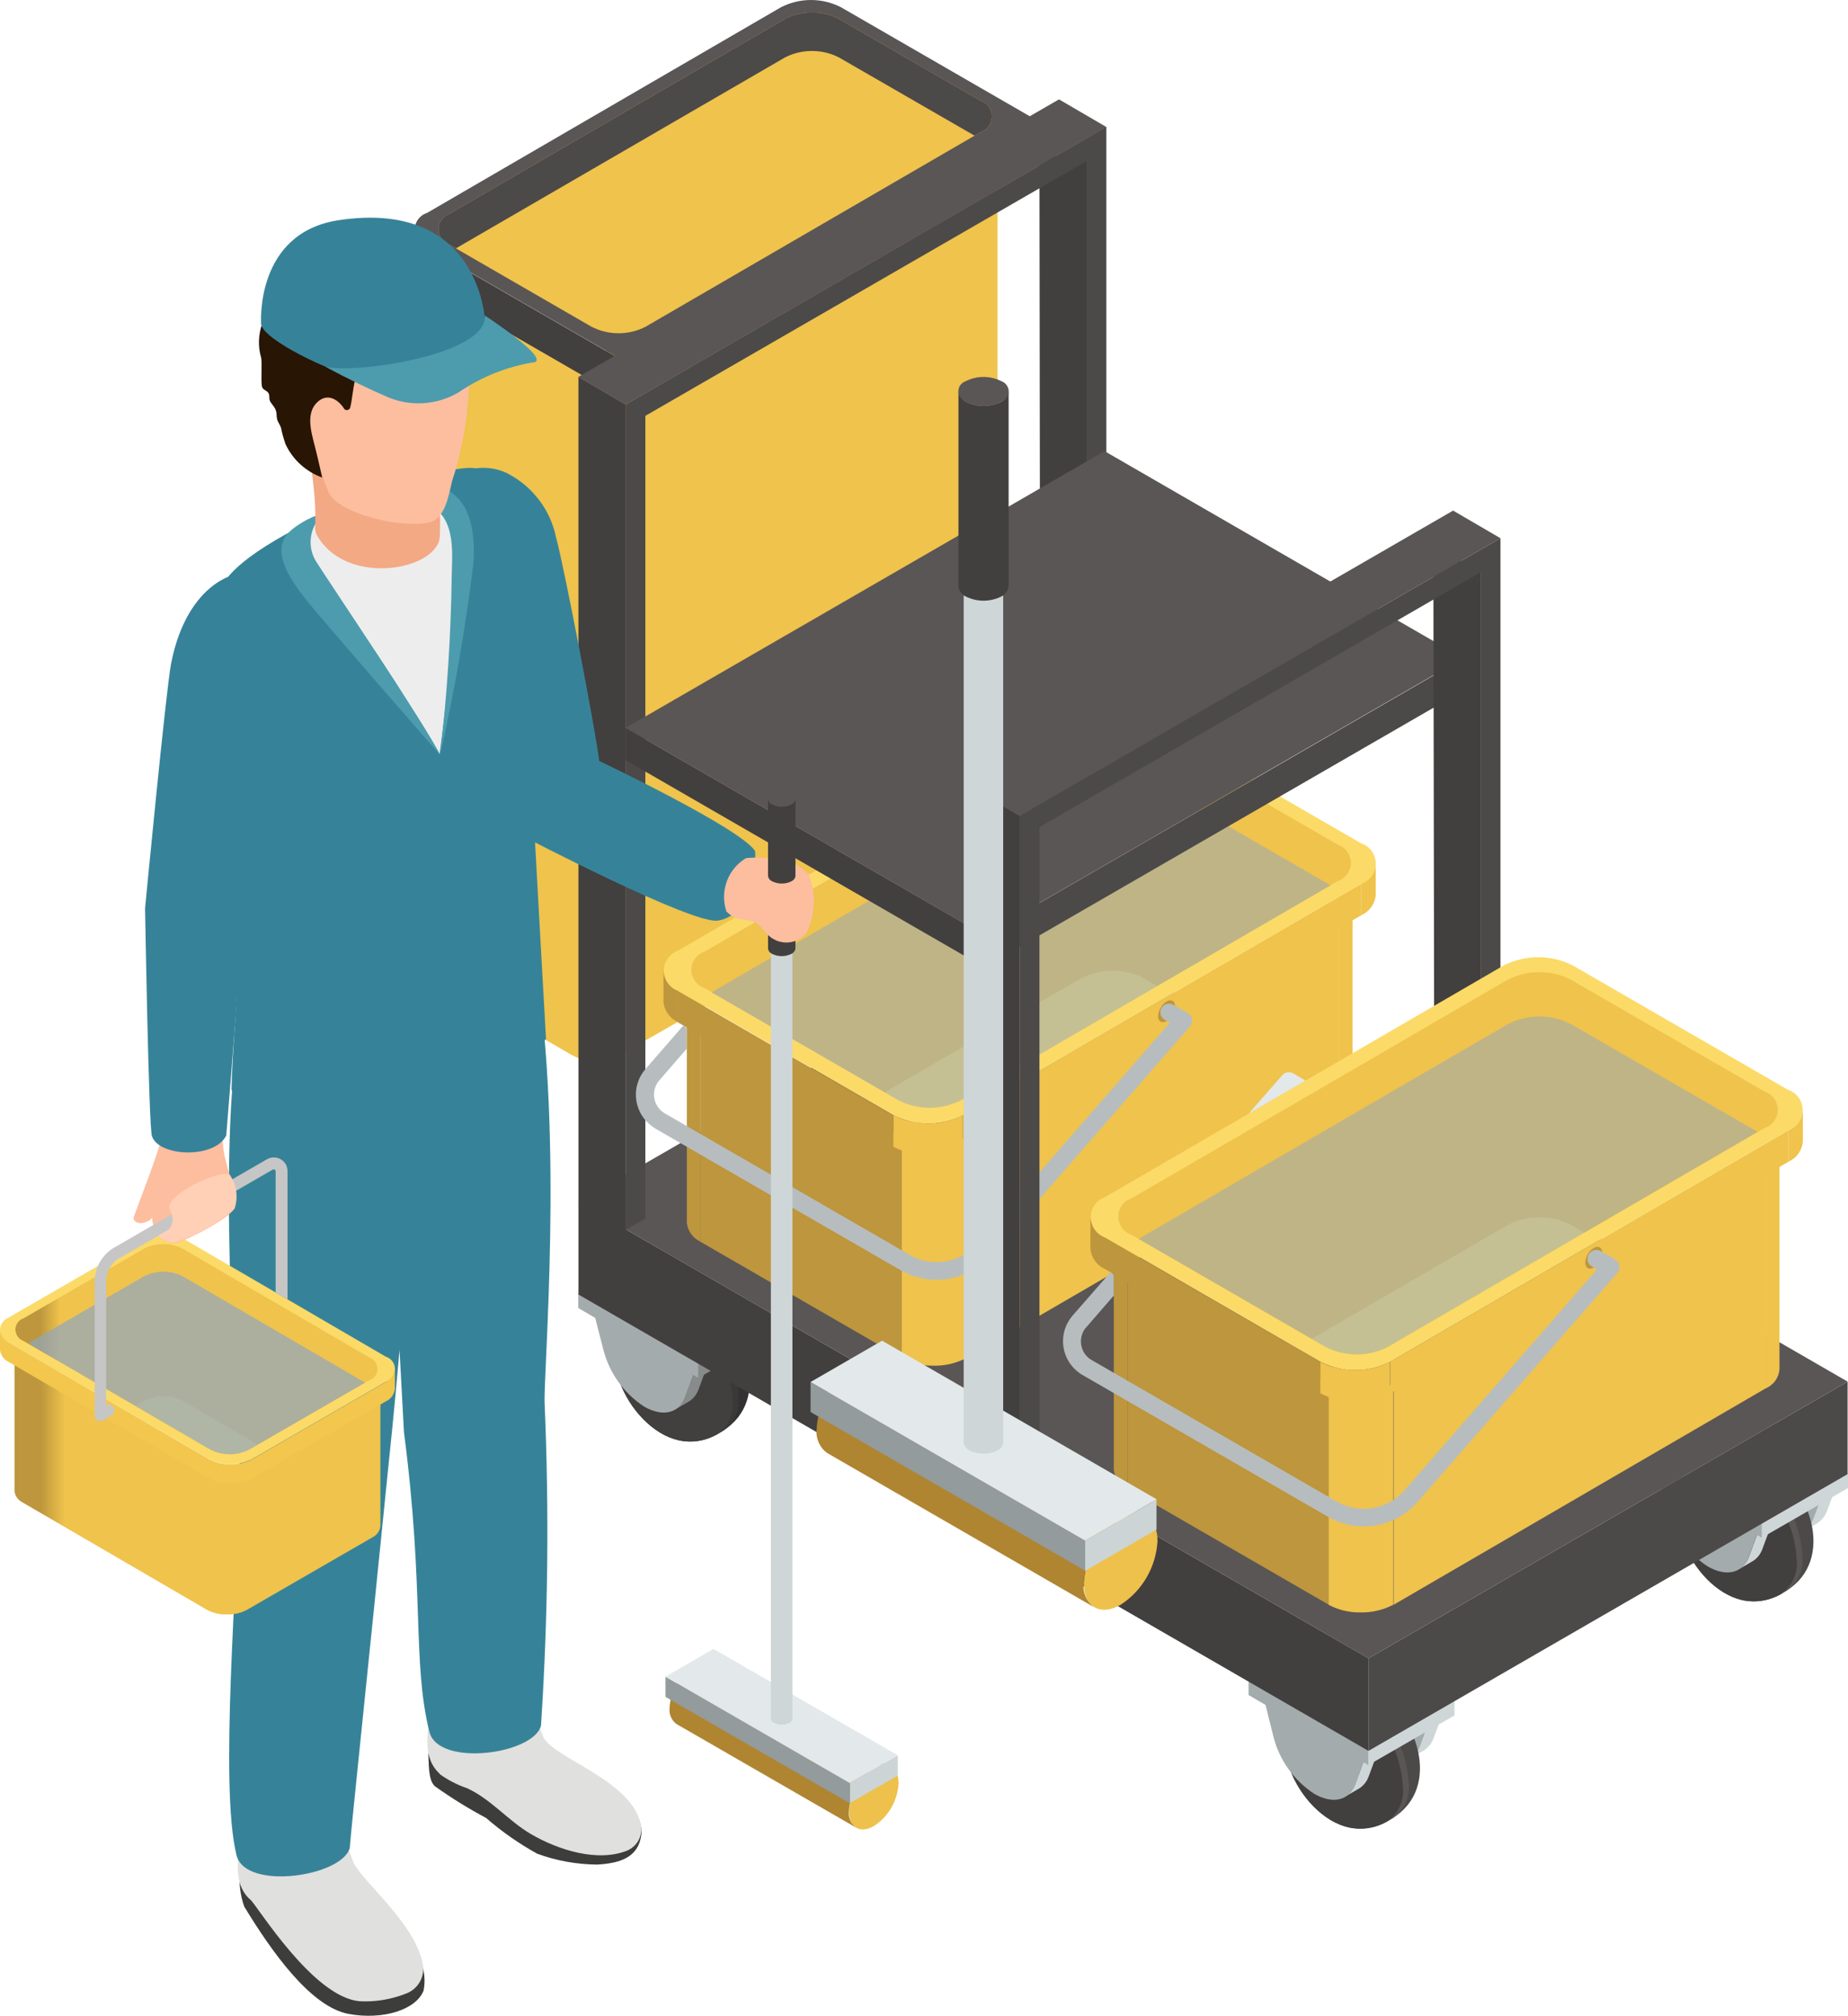 <?xml version="1.0" encoding="UTF-8"?> <svg xmlns="http://www.w3.org/2000/svg" xmlns:xlink="http://www.w3.org/1999/xlink" id="_レイヤー_1" viewBox="0 0 91.72 100"><defs><style>.cls-1{fill:url(#_名称未設定グラデーション_13-2);}.cls-1,.cls-2,.cls-3,.cls-4,.cls-5,.cls-6,.cls-7,.cls-8,.cls-9,.cls-10,.cls-11,.cls-12,.cls-13,.cls-14,.cls-15,.cls-16,.cls-17,.cls-18,.cls-19,.cls-20,.cls-21,.cls-22,.cls-23,.cls-24,.cls-25,.cls-26,.cls-27,.cls-28,.cls-29,.cls-30,.cls-31,.cls-32,.cls-33,.cls-34,.cls-35,.cls-36,.cls-37,.cls-38,.cls-39,.cls-40,.cls-41,.cls-42,.cls-43,.cls-44,.cls-45{stroke-width:0px;}.cls-2{fill:url(#_名称未設定グラデーション_14-5);}.cls-3{fill:url(#_名称未設定グラデーション_14-6);}.cls-4{fill:url(#_名称未設定グラデーション_14-4);}.cls-5{fill:url(#_名称未設定グラデーション_14-3);}.cls-6{fill:url(#_名称未設定グラデーション_14-2);}.cls-7{fill:url(#_名称未設定グラデーション_16-2);}.cls-8{fill:url(#_名称未設定グラデーション_16-3);}.cls-9{fill:url(#_名称未設定グラデーション_16-4);}.cls-10{fill:url(#_名称未設定グラデーション_11-2);}.cls-46{clip-path:url(#clippath);}.cls-11{fill:none;}.cls-12{fill:url(#_名称未設定グラデーション_16);}.cls-13{fill:url(#_名称未設定グラデーション_13);}.cls-14{fill:url(#_名称未設定グラデーション_11);}.cls-15{fill:url(#_名称未設定グラデーション_14);}.cls-16{fill:url(#_名称未設定グラデーション_15);}.cls-47{clip-path:url(#clippath-1);}.cls-48{clip-path:url(#clippath-4);}.cls-49{clip-path:url(#clippath-3);}.cls-50{clip-path:url(#clippath-2);}.cls-51{clip-path:url(#clippath-7);}.cls-52{clip-path:url(#clippath-8);}.cls-53{clip-path:url(#clippath-6);}.cls-54{clip-path:url(#clippath-5);}.cls-55{clip-path:url(#clippath-9);}.cls-56{clip-path:url(#clippath-20);}.cls-57{clip-path:url(#clippath-21);}.cls-58{clip-path:url(#clippath-24);}.cls-59{clip-path:url(#clippath-23);}.cls-60{clip-path:url(#clippath-22);}.cls-61{clip-path:url(#clippath-25);}.cls-62{clip-path:url(#clippath-27);}.cls-63{clip-path:url(#clippath-28);}.cls-64{clip-path:url(#clippath-26);}.cls-65{clip-path:url(#clippath-29);}.cls-66{clip-path:url(#clippath-33);}.cls-67{clip-path:url(#clippath-32);}.cls-68{clip-path:url(#clippath-30);}.cls-69{clip-path:url(#clippath-31);}.cls-70{clip-path:url(#clippath-14);}.cls-71{clip-path:url(#clippath-13);}.cls-72{clip-path:url(#clippath-12);}.cls-73{clip-path:url(#clippath-10);}.cls-74{clip-path:url(#clippath-15);}.cls-75{clip-path:url(#clippath-17);}.cls-76{clip-path:url(#clippath-16);}.cls-77{clip-path:url(#clippath-19);}.cls-78{clip-path:url(#clippath-11);}.cls-79{clip-path:url(#clippath-18);}.cls-17{fill:url(#_名称未設定グラデーション_3);}.cls-80{opacity:.3;}.cls-81{opacity:.5;}.cls-82{opacity:.7;}.cls-18{fill:#f3a984;}.cls-19{fill:#4c4949;}.cls-20{fill:#4c9cae;}.cls-21{fill:#281504;}.cls-22{fill:#888b8c;}.cls-23{fill:#3a3838;}.cls-24{fill:#3d3d3c;}.cls-25{fill:#5a5656;}.cls-26{fill:#368399;}.cls-27{fill:#423f3f;}.cls-28{fill:#cfd6d8;}.cls-29{fill:#e0e0de;}.cls-30{fill:#c6c6c6;}.cls-31{fill:#a4abad;}.cls-32{fill:#af8531;}.cls-33{fill:#bd963d;}.cls-34{fill:#cdd4d6;}.cls-35{fill:#90a6bf;}.cls-36{fill:#333131;}.cls-37{fill:#939b9c;}.cls-38{fill:#efc34c;}.cls-39{fill:#ededed;}.cls-40{fill:#e2e8e8;}.cls-41{fill:#e3e8ea;}.cls-42{fill:#edc14b;}.cls-43{fill:#ffd0b6;}.cls-44{fill:#fbda68;}.cls-45{fill:#fcbe9f;}</style><clipPath id="clippath"><rect class="cls-11" width="91.72" height="100"></rect></clipPath><clipPath id="clippath-1"><rect class="cls-11" width="91.72" height="100"></rect></clipPath><clipPath id="clippath-2"><path class="cls-11" d="M49.04,6.58l-18.27,10.6c-.49.25-1.06.34-1.6.25-.27-.03-.53-.12-.76-.25l-6.05-3.49c-.28-.12-.47-.39-.5-.69v35.16c.03.3.22.57.49.69l6.05,3.5c.24.13.49.21.76.25h0c.12.02.24.03.36.03h0c.43.02.85-.08,1.23-.28l18.27-10.45c.27-.12.46-.38.49-.68V5.9c-.03.3-.22.56-.49.68"></path></clipPath><linearGradient id="_名称未設定グラデーション_14" x1="-655.62" y1="1106.37" x2="-655.58" y2="1106.37" gradientTransform="translate(19957.78 56885.53) scale(30.44 -51.39)" gradientUnits="userSpaceOnUse"><stop offset="0" stop-color="#bd963d"></stop><stop offset="1" stop-color="#efc34c"></stop></linearGradient><clipPath id="clippath-3"><rect class="cls-11" width="91.72" height="100"></rect></clipPath><clipPath id="clippath-4"><path class="cls-11" d="M38.96.94l-16.64,9.66c-.43.15-.66.61-.51,1.04.08.24.28.43.52.51l7.03,4.06c.84.43,1.84.43,2.68,0l16.64-9.66c.43-.15.66-.61.51-1.04-.08-.24-.28-.43-.52-.51l-7.03-4.06c-.41-.22-.88-.33-1.35-.32-.47,0-.93.1-1.34.32"></path></clipPath><linearGradient id="_名称未設定グラデーション_16" x1="-655.73" y1="1118.27" x2="-655.69" y2="1118.27" gradientTransform="translate(20077.06 19722.62) scale(30.62 -17.63)" gradientUnits="userSpaceOnUse"><stop offset="0" stop-color="#bd963d"></stop><stop offset=".17" stop-color="#c59e3f"></stop><stop offset="1" stop-color="#efc34c"></stop></linearGradient><clipPath id="clippath-5"><path class="cls-11" d="M38.96.94l-16.64,9.66c-.43.15-.66.61-.51,1.04.08.24.28.43.52.51l.3.17L38.96,2.85c.84-.43,1.84-.43,2.68,0l6.73,3.88.31-.18c.43-.15.66-.61.51-1.04-.08-.24-.28-.43-.52-.51l-7.03-4.06c-.41-.22-.88-.33-1.35-.32-.47,0-.93.1-1.34.32"></path></clipPath><linearGradient id="_名称未設定グラデーション_3" x1="-655.73" y1="1124.95" x2="-655.69" y2="1124.95" gradientTransform="translate(20077.06 14499.21) scale(30.62 -12.88)" gradientUnits="userSpaceOnUse"><stop offset="0" stop-color="#423f3f"></stop><stop offset="1" stop-color="#4c4949"></stop></linearGradient><clipPath id="clippath-6"><rect class="cls-11" width="91.72" height="100"></rect></clipPath><clipPath id="clippath-7"><path class="cls-11" d="M44.75,67.37c.32.17.67.29,1.03.34h0c.17.03.33.04.5.04h0c.58.02,1.16-.11,1.68-.38v-10.97c-.67.35-1.44.46-2.18.34-.36-.05-.72-.16-1.04-.34v10.97Z"></path></clipPath><linearGradient id="_名称未設定グラデーション_14-2" x1="-511.85" y1="1126.16" x2="-511.52" y2="1126.16" gradientTransform="translate(1819.11 14135.74) scale(3.55 -12.5)" xlink:href="#_名称未設定グラデーション_14"></linearGradient><clipPath id="clippath-8"><rect class="cls-11" width="91.72" height="100"></rect></clipPath><clipPath id="clippath-9"><path class="cls-11" d="M44.34,56.89c.47.25.99.39,1.52.4v-.02c.67.06,1.34-.08,1.93-.38v-1.56c-.74.38-1.58.5-2.4.34h0c-.37-.05-.72-.17-1.05-.35v1.56Z"></path></clipPath><linearGradient id="_名称未設定グラデーション_14-3" x1="-522.37" y1="1249.28" x2="-522.06" y2="1249.28" gradientTransform="translate(1985.52 2779.75) scale(3.8 -2.18)" xlink:href="#_名称未設定グラデーション_14"></linearGradient><clipPath id="clippath-10"><path class="cls-11" d="M53.66,36.35l-18.71,10.87c-.5.17-.76.72-.58,1.21.1.28.32.49.6.59l9.62,5.55c.98.5,2.13.5,3.11,0l18.71-10.87c.5-.17.76-.72.58-1.21-.1-.28-.32-.5-.6-.59l-9.62-5.55c-.98-.5-2.13-.5-3.11,0"></path></clipPath><linearGradient id="_名称未設定グラデーション_16-2" x1="-659.29" y1="1115.52" x2="-659.26" y2="1115.52" gradientTransform="translate(24049.61 23477.11) scale(36.48 -21)" xlink:href="#_名称未設定グラデーション_16"></linearGradient><clipPath id="clippath-11"><rect class="cls-11" width="91.72" height="100"></rect></clipPath><clipPath id="clippath-12"><rect class="cls-11" x="35.31" y="38.19" width="30.73" height="16.76"></rect></clipPath><clipPath id="clippath-13"><path class="cls-11" d="M57.65,49.99c-.12.21-.05.48.16.6,0,0,0,0,0,0l.25.15-9.56,10.96c-.84.96-2.24,1.19-3.34.56l-12.17-7.03c-.51-.3-.68-.95-.39-1.46.03-.06.07-.11.11-.16l1.37-1.58v-1.05l-.17-.1-1.87,2.15c-.71.81-.62,2.04.19,2.74.09.08.2.16.3.22l12.18,7.03c1.47.84,3.33.53,4.44-.74l9.91-11.36c.16-.18.14-.46-.04-.61-.02-.02-.05-.04-.07-.05l-.71-.41c-.21-.12-.47-.05-.6.16,0,0,0,0,0,0"></path></clipPath><linearGradient id="_名称未設定グラデーション_11" x1="-655.77" y1="1108.53" x2="-655.74" y2="1108.53" gradientTransform="translate(21658.15 23756.96) scale(33.03 -21.38)" gradientUnits="userSpaceOnUse"><stop offset="0" stop-color="#e3e8ea"></stop><stop offset="1" stop-color="#b7bdbe"></stop></linearGradient><clipPath id="clippath-14"><rect class="cls-11" width="91.72" height="100"></rect></clipPath><clipPath id="clippath-15"><path class="cls-11" d="M65.94,79.61c.32.17.67.29,1.03.34h0c.17.03.33.04.5.04h0c.58.02,1.16-.11,1.68-.38v-10.97c-.67.35-1.44.46-2.18.34-.36-.05-.72-.16-1.04-.34v10.97Z"></path></clipPath><linearGradient id="_名称未設定グラデーション_14-4" x1="-518.37" y1="1126.26" x2="-518.04" y2="1126.26" gradientTransform="translate(1841.75 14149.2) scale(3.55 -12.5)" xlink:href="#_名称未設定グラデーション_14"></linearGradient><clipPath id="clippath-16"><rect class="cls-11" width="91.72" height="100"></rect></clipPath><clipPath id="clippath-17"><path class="cls-11" d="M65.53,69.12c.47.25.99.39,1.52.4v-.02c.67.06,1.34-.08,1.93-.39v-1.55c-.74.38-1.58.5-2.4.34h0c-.37-.05-.72-.16-1.05-.34v1.56Z"></path></clipPath><linearGradient id="_名称未設定グラデーション_14-5" x1="-528.5" y1="1249.77" x2="-528.19" y2="1249.77" gradientTransform="translate(2008.84 2794.31) scale(3.8 -2.18)" xlink:href="#_名称未設定グラデーション_14"></linearGradient><clipPath id="clippath-18"><path class="cls-11" d="M74.85,48.59l-18.71,10.87c-.5.17-.76.72-.58,1.21.1.28.32.5.6.59l9.62,5.56c.98.5,2.13.5,3.11,0l18.71-10.87c.5-.17.76-.72.58-1.21-.1-.28-.32-.5-.6-.59l-9.62-5.55c-.98-.5-2.13-.5-3.11,0"></path></clipPath><linearGradient id="_名称未設定グラデーション_16-3" x1="-659.93" y1="1115.58" x2="-659.9" y2="1115.58" gradientTransform="translate(24072.93 23490.57) scale(36.48 -21)" xlink:href="#_名称未設定グラデーション_16"></linearGradient><clipPath id="clippath-19"><rect class="cls-11" width="91.72" height="100"></rect></clipPath><clipPath id="clippath-20"><rect class="cls-11" x="56.5" y="50.43" width="30.73" height="16.76"></rect></clipPath><clipPath id="clippath-21"><path class="cls-11" d="M78.85,62.23c-.12.21-.05.48.16.6,0,0,0,0,0,0l.25.15-9.56,10.96c-.84.96-2.24,1.19-3.34.56l-12.18-7.03c-.51-.29-.68-.95-.39-1.46.03-.06.07-.11.12-.16l1.37-1.58v-1.05l-.17-.1-1.87,2.14c-.71.81-.62,2.04.19,2.74.09.08.2.16.31.22l12.18,7.03c1.47.84,3.33.53,4.44-.74l9.91-11.36c.09-.1.13-.23.1-.36-.02-.13-.1-.24-.21-.31l-.71-.41c-.07-.04-.14-.06-.22-.06-.16,0-.3.08-.38.22"></path></clipPath><linearGradient id="_名称未設定グラデーション_11-2" x1="-656.47" y1="1108.6" x2="-656.44" y2="1108.6" gradientTransform="translate(21687.1 23777) scale(33.04 -21.39)" xlink:href="#_名称未設定グラデーション_11"></linearGradient><clipPath id="clippath-22"><rect class="cls-11" width="91.72" height="100"></rect></clipPath><clipPath id="clippath-23"><path class="cls-11" d="M49.51,22.05c-.44.22-.95.22-1.39,0-.16-.07-.27-.22-.29-.4v49.91c.02.17.13.32.29.39.44.22.95.22,1.39,0,.16-.07.27-.23.29-.41V21.64c-.01.18-.12.33-.29.41"></path></clipPath><linearGradient id="_名称未設定グラデーション_13" x1="-407.64" y1="1105.93" x2="-407.09" y2="1105.93" gradientTransform="translate(880.09 61520.93) scale(2.16 -55.59)" gradientUnits="userSpaceOnUse"><stop offset="0" stop-color="#939b9c"></stop><stop offset="1" stop-color="#cfd6d8"></stop></linearGradient><clipPath id="clippath-24"><rect class="cls-11" width="91.72" height="100"></rect></clipPath><clipPath id="clippath-25"><path class="cls-11" d="M39.17,46.19c-.24.12-.52.12-.75,0-.09-.04-.15-.12-.16-.21v39.28c.01.09.07.18.16.21.24.12.52.12.75,0,.09-.04.15-.12.16-.22v-39.28c0,.1-.07.18-.16.22"></path></clipPath><linearGradient id="_名称未設定グラデーション_13-2" x1="-174.75" y1="1107.58" x2="-173.75" y2="1107.58" gradientTransform="translate(205.49 48340.58) scale(1.18 -43.59)" xlink:href="#_名称未設定グラデーション_13"></linearGradient><clipPath id="clippath-26"><rect class="cls-11" width="91.72" height="100"></rect></clipPath><clipPath id="clippath-27"><rect class="cls-11" x="11.45" y="51.56" width="15.68" height="4.15"></rect></clipPath><clipPath id="clippath-28"><path class="cls-11" d="M.72,73.96c.02.25.18.47.41.58l9.14,5.32c.32.17.68.25,1.04.23h0c.1,0,.21,0,.31-.02h0c.22-.03.44-.1.64-.21l6.2-3.58c.24-.11.4-.33.42-.59v-6.8c-.02.26-.18.48-.42.58l-6.2,3.58c-.2.11-.42.18-.65.21-.46.08-.94,0-1.36-.21l-9.14-5.32c-.23-.1-.39-.32-.41-.57v6.81Z"></path></clipPath><linearGradient id="_名称未設定グラデーション_14-6" x1="-644.02" y1="1123.06" x2="-643.96" y2="1123.06" gradientTransform="translate(12869.49 16059.29) scale(19.98 -14.23)" xlink:href="#_名称未設定グラデーション_14"></linearGradient><clipPath id="clippath-29"><rect class="cls-11" width="91.72" height="100"></rect></clipPath><clipPath id="clippath-30"><path class="cls-11" d="M0,66.95c.02.27.19.5.44.62l9.94,5.78c.37.19.78.27,1.2.24h0c.33,0,.65-.09.94-.24l6.63-3.83c.25-.11.42-.35.45-.62v-.97c-.02.27-.19.51-.45.63l-6.63,3.83c-.2.11-.42.18-.65.22h0c-.51.09-1.03.02-1.49-.22L.44,66.6c-.25-.11-.41-.35-.44-.61v.96Z"></path></clipPath><linearGradient id="_名称未設定グラデーション_15" x1="-646.29" y1="1139.02" x2="-646.24" y2="1139.02" gradientTransform="translate(13932.72 9625.04) scale(21.56 -8.39)" gradientUnits="userSpaceOnUse"><stop offset="0" stop-color="#cda342"></stop><stop offset="1" stop-color="#f3c64d"></stop></linearGradient><clipPath id="clippath-31"><path class="cls-11" d="M7.14,61.95l-5.97,3.45c-.31.1-.48.44-.37.75.06.17.19.31.36.37l9.27,5.4c.61.31,1.32.31,1.93,0l5.97-3.45c.31-.1.48-.44.37-.75-.06-.17-.19-.31-.36-.37l-9.27-5.4c-.3-.16-.63-.24-.96-.23-.34,0-.67.07-.97.23"></path></clipPath><linearGradient id="_名称未設定グラデーション_16-4" x1="-644.14" y1="1128.35" x2="-644.09" y2="1128.35" gradientTransform="translate(12923.45 13098.23) scale(20.06 -11.55)" xlink:href="#_名称未設定グラデーション_16"></linearGradient><clipPath id="clippath-32"><rect class="cls-11" width="91.72" height="100"></rect></clipPath><clipPath id="clippath-33"><rect class="cls-11" x="1.39" y="63.09" width="16.73" height="9.05"></rect></clipPath></defs><g class="cls-46"><g id="_グループ_671"><g id="_グループ_602"><g class="cls-47"><g id="_グループ_601"><path id="_パス_1790" class="cls-28" d="M70.49,86.6l.69-1.86.67-.39-.69,1.86c-.09.27-.27.49-.51.64l-.67.39c.24-.15.42-.37.5-.64"></path><path id="_パス_1791" class="cls-40" d="M71.18,84.74l.67-.39-5.44-3.14-.67.39,5.44,3.14Z"></path><path id="_パス_1792" class="cls-31" d="M65.74,81.61l.68,2.64c.3,1.17,1.02,2.18,2.03,2.84.92.53,1.74.34,2.04-.49l.69-1.86-5.44-3.14Z"></path><path id="_パス_1793" class="cls-19" d="M65.1,83.89l.28-.17c.87-.49,1.95-.47,2.8.05,2.13,1.24,3.41,4.88.96,6.41l-.28.17h-.02c-.58.34-1.25.44-1.9.3-2.52-.56-4.69-4.98-1.84-6.76"></path><path id="_パス_1794" class="cls-27" d="M66.99,84.08c-.55-.4-1.27-.47-1.89-.18-2.85,1.78-.67,6.2,1.84,6.76.65.14,1.32.04,1.9-.29.56-.38.86-1.04.8-1.71-.1-1.86-1.08-3.56-2.65-4.58"></path><path id="_パス_1795" class="cls-25" d="M65.38,83.73c.62-.29,1.34-.22,1.89.18,1.56,1.01,2.55,2.71,2.65,4.57.07.67-.23,1.32-.78,1.71l-.28.17c.55-.39.84-1.04.77-1.7-.1-1.86-1.08-3.56-2.65-4.58-.55-.4-1.27-.47-1.89-.18l.29-.17Z"></path><path id="_パス_1796" class="cls-28" d="M67.27,88.49l.69-1.86.67-.39-.69,1.86c-.09.27-.27.5-.51.64l-.67.39c.24-.15.42-.38.51-.64"></path><path id="_パス_1797" class="cls-40" d="M67.96,86.64l.67-.39-5.44-3.14-.67.39,5.44,3.14Z"></path><path id="_パス_1798" class="cls-31" d="M61.96,83.37l.62.36-.06-.23,5.44,3.14-.07.18.03.02v.73l-.25-.15-.4,1.08c-.3.83-1.12,1.02-2.04.49-1.01-.66-1.74-1.68-2.03-2.85l-.39-1.56-.84-.49v-.73Z"></path><path id="_パス_1799" class="cls-28" d="M67.92,86.83v.73l4.27-2.46v-.73l-4.27,2.46Z"></path><path id="_パス_1800" class="cls-40" d="M61.96,83.37l5.96,3.46,4.27-2.46-5.96-3.46-4.27,2.46Z"></path><path id="_パス_1801" class="cls-28" d="M90.02,75.32l.69-1.86.67-.39-.69,1.86c-.09.26-.27.49-.5.64l-.67.39c.24-.15.42-.37.5-.64"></path><path id="_パス_1802" class="cls-40" d="M90.71,73.47l.67-.39-5.44-3.14-.67.39,5.44,3.14Z"></path><path id="_パス_1803" class="cls-31" d="M85.28,70.33l.67,2.64c.3,1.17,1.02,2.18,2.03,2.84.92.53,1.74.34,2.04-.49l.69-1.86-5.43-3.14Z"></path><path id="_パス_1804" class="cls-19" d="M84.63,72.62l.28-.17c.87-.49,1.95-.47,2.8.05,2.13,1.24,3.41,4.88.96,6.41l-.28.17h-.02c-.58.34-1.25.44-1.9.3-2.52-.56-4.69-4.98-1.84-6.76"></path><path id="_パス_1805" class="cls-27" d="M86.52,72.8c-.55-.4-1.27-.47-1.89-.18-2.85,1.78-.67,6.2,1.84,6.76.65.14,1.32.04,1.9-.28.56-.38.86-1.04.8-1.72-.1-1.86-1.08-3.56-2.65-4.57"></path><path id="_パス_1806" class="cls-25" d="M84.92,72.45c.62-.29,1.34-.22,1.89.18,1.56,1.01,2.54,2.71,2.65,4.57.07.67-.23,1.32-.77,1.7l-.28.17c.55-.39.84-1.04.77-1.7-.1-1.86-1.08-3.56-2.65-4.57-.55-.4-1.27-.47-1.89-.18l.28-.17Z"></path><path id="_パス_1807" class="cls-28" d="M86.81,77.21l.69-1.86.67-.39-.69,1.86c-.09.27-.27.5-.51.64l-.67.39c.24-.15.42-.38.51-.64"></path><path id="_パス_1808" class="cls-40" d="M87.49,75.36l.67-.39-5.44-3.14-.67.39,5.44,3.14Z"></path><path id="_パス_1809" class="cls-31" d="M81.49,72.09l.62.36-.06-.23,5.44,3.14-.07.18.03.02v.73l-.25-.15-.4,1.08c-.3.83-1.12,1.02-2.04.49-1.01-.66-1.74-1.67-2.03-2.85l-.4-1.55-.84-.49v-.74Z"></path><path id="_パス_1810" class="cls-28" d="M87.45,75.55v.73l4.27-2.46v-.73l-4.27,2.46Z"></path><path id="_パス_1811" class="cls-40" d="M81.49,72.09l5.96,3.46,4.27-2.46-5.96-3.46-4.27,2.46Z"></path><path id="_パス_1812" class="cls-28" d="M37.23,67.4l.69-1.86.67-.39-.69,1.86c-.09.27-.27.49-.51.64l-.67.39c.24-.15.42-.37.5-.64"></path><path id="_パス_1813" class="cls-40" d="M37.92,65.54l.67-.39-5.44-3.14-.67.39,5.44,3.14Z"></path><path id="_パス_1814" class="cls-31" d="M32.48,62.4l.68,2.64c.3,1.17,1.02,2.18,2.03,2.84.92.53,1.74.34,2.04-.49l.69-1.86-5.44-3.14Z"></path><path id="_パス_1815" class="cls-36" d="M31.84,64.69l.28-.17c.87-.49,1.95-.47,2.8.05,2.13,1.24,3.41,4.88.96,6.41l-.28.17h-.02c-.58.34-1.25.44-1.9.3-2.52-.56-4.69-4.98-1.84-6.76"></path><path id="_パス_1816" class="cls-27" d="M33.73,64.87c-.55-.4-1.27-.47-1.89-.18-2.85,1.78-.67,6.2,1.84,6.76.65.15,1.32.04,1.9-.28.56-.38.86-1.04.8-1.71-.1-1.86-1.08-3.56-2.65-4.58"></path><path id="_パス_1817" class="cls-23" d="M32.12,64.52c.62-.29,1.34-.22,1.89.18,1.56,1.01,2.55,2.72,2.65,4.58.07.67-.23,1.32-.77,1.7l-.28.17c.55-.39.84-1.04.77-1.7-.1-1.86-1.08-3.56-2.65-4.58-.55-.4-1.27-.47-1.89-.18l.28-.17Z"></path><path id="_パス_1818" class="cls-22" d="M34.01,69.29l.69-1.86.67-.39-.69,1.86c-.09.27-.27.5-.51.64l-.67.39c.24-.15.42-.38.51-.64"></path><path id="_パス_1819" class="cls-40" d="M34.7,67.43l.67-.39-5.44-3.14-.67.39,5.44,3.14Z"></path><path id="_パス_1820" class="cls-31" d="M28.7,64.16l.62.36-.06-.23,5.44,3.14-.07.18.03.02v.73l-.25-.15-.4,1.08c-.3.83-1.12,1.02-2.04.49-1.01-.66-1.74-1.68-2.03-2.85l-.4-1.55-.84-.49v-.74Z"></path><path id="_パス_1821" class="cls-22" d="M34.66,67.63v.73l4.27-2.46v-.73l-4.27,2.46Z"></path><path id="_パス_1822" class="cls-40" d="M28.7,64.16l5.96,3.46,4.27-2.46-5.96-3.46-4.27,2.46Z"></path></g></g></g><g id="_グループ_604"><g class="cls-50"><g id="_グループ_603"><rect id="_長方形_2060" class="cls-15" x="21.85" y="5.9" width="27.67" height="46.72"></rect></g></g></g><g id="_グループ_606"><g class="cls-49"><g id="_グループ_605"><path id="_パス_1824" class="cls-27" d="M21.21,12.29c-.35-.16-.59-.49-.62-.87v1.89c.03.38.27.72.62.87l9.53,5.5v-1.89l-9.53-5.5Z"></path><path id="_パス_1825" class="cls-25" d="M51.2,5.82c.83.48-19.65,12.43-20.48,11.95l-9.51-5.49c-.48-.15-.74-.67-.59-1.14.09-.28.3-.49.58-.58L38.76.36c.94-.48,2.04-.48,2.98,0l9.46,5.46Z"></path></g></g></g><g id="_グループ_608"><g class="cls-48"><g id="_グループ_607"><rect id="_長方形_2062" class="cls-12" x="21.59" y=".62" width="27.83" height="16.03"></rect></g></g></g><g id="_グループ_610"><g class="cls-54"><g id="_グループ_609"><rect id="_長方形_2063" class="cls-17" x="21.59" y=".62" width="27.83" height="11.71"></rect></g></g></g><g id="_グループ_612"><g class="cls-53"><g id="_グループ_611"><path id="_パス_1828" class="cls-27" d="M67.92,86.86l-39.21-22.64v-4.59l39.21,22.64v4.6Z"></path><path id="_パス_1829" class="cls-19" d="M91.7,73.13l-23.78,13.73v-4.59l23.78-13.73v4.59Z"></path><path id="_パス_1830" class="cls-25" d="M67.92,82.27l-39.21-22.64,23.78-13.73,39.21,22.64-23.78,13.73Z"></path><path id="_パス_1831" class="cls-27" d="M53.94,47.81l-2.3-1.34-.05-38.84,2.35.36v39.82Z"></path><path id="_パス_1832" class="cls-27" d="M31.06,61.02l-2.35-1.37V18.7l2.35,1.37v40.95Z"></path><path id="_パス_1833" class="cls-25" d="M31.05,20.07l-2.35-1.37,23.86-13.77,2.35,1.37-23.86,13.77Z"></path><path id="_パス_1834" class="cls-19" d="M54.91,6.29v40.95s-.98.57-.98.57V7.99l-21.9,12.64v39.82l-.98.57V20.07s23.86-13.78,23.86-13.78Z"></path><path id="_パス_1835" class="cls-38" d="M67.13,44.73v10.97c-.04.41-.29.76-.67.93v-10.97c.38-.17.63-.52.67-.93"></path><path id="_パス_1836" class="cls-33" d="M34.77,50.63v10.97c-.38-.17-.64-.53-.68-.94v-10.97c.04.41.3.77.68.94"></path><path id="_パス_1837" class="cls-38" d="M66.47,45.66v10.97s-18.49,10.74-18.49,10.74v-10.97s18.49-10.74,18.49-10.74Z"></path><path id="_パス_1838" class="cls-33" d="M44.75,56.4v10.97l-9.99-5.77v-10.97s9.99,5.77,9.99,5.77Z"></path></g></g></g><g id="_グループ_614"><g class="cls-51"><g id="_グループ_613"><rect id="_長方形_2065" class="cls-6" x="44.75" y="56.4" width="3.23" height="11.36"></rect></g></g></g><g id="_グループ_616"><g class="cls-52"><g id="_グループ_615"><path id="_パス_1840" class="cls-38" d="M68.28,42.85v1.56c-.04.43-.31.81-.71.99v-1.56c.4-.18.67-.56.71-.99"></path><path id="_パス_1841" class="cls-33" d="M33.66,49.16v1.55c-.41-.18-.69-.57-.73-1.01v-1.56c.04.44.32.83.73,1.01"></path><path id="_パス_1842" class="cls-38" d="M67.57,43.84v1.56s-19.78,11.49-19.78,11.49v-1.56s19.78-11.49,19.78-11.49Z"></path><path id="_パス_1843" class="cls-33" d="M44.34,55.33v1.56s-10.69-6.17-10.69-6.17v-1.55s10.69,6.17,10.69,6.17Z"></path><path id="_パス_1844" class="cls-44" d="M67.56,41.84c.55.18.85.78.67,1.34-.1.31-.35.56-.65.66l-19.78,11.49c-1.09.55-2.37.55-3.45,0l-10.68-6.17c-.55-.18-.85-.78-.67-1.33.1-.31.34-.56.65-.67l19.78-11.49c1.09-.55,2.37-.55,3.45,0l10.68,6.17Z"></path></g></g></g><g id="_グループ_618"><g class="cls-55"><g id="_グループ_617"><rect id="_長方形_2067" class="cls-5" x="44.34" y="55.33" width="3.46" height="1.98"></rect></g></g></g><g id="_グループ_620"><g class="cls-73"><g id="_グループ_619"><rect id="_長方形_2068" class="cls-7" x="34.09" y="35.98" width="33.16" height="19.1"></rect></g></g></g><g id="_グループ_625"><g class="cls-78"><g id="_グループ_624"><path id="_パス_1847" class="cls-44" d="M47.69,54.58l9.75-5.66-.67-.39c-.98-.5-2.13-.5-3.11,0l-9.75,5.66.67.39c.98.5,2.13.5,3.11,0"></path><g id="_グループ_623" class="cls-81"><g id="_グループ_622"><g class="cls-72"><g id="_グループ_621"><path id="_パス_1848" class="cls-35" d="M47.69,54.58l18.35-10.66-9.27-5.35c-.98-.5-2.13-.5-3.11,0l-18.35,10.66,9.27,5.35c.98.5,2.13.5,3.11,0"></path></g></g></g></g><path id="_パス_1849" class="cls-33" d="M57.9,49.68c.23-.13.42-.03.42.24-.02.3-.17.57-.42.73-.23.13-.42.03-.42-.24.02-.3.17-.57.42-.73"></path><path id="_パス_1850" class="cls-41" d="M43.61,41.37l-.61-.36c-.18-.1-.41-.07-.55.09l-1.66,1.91,2.83-1.64Z"></path></g></g></g><g id="_グループ_627"><g class="cls-71"><g id="_グループ_626"><rect id="_長方形_2071" class="cls-14" x="30.34" y="46.91" width="30.02" height="19.44" transform="translate(-11.29 11.29) rotate(-12.63)"></rect></g></g></g><g id="_グループ_629"><g class="cls-70"><g id="_グループ_628"><path id="_パス_1852" class="cls-27" d="M48.84,47.98l-17.79-10.27v-1.6l17.79,10.27v1.6Z"></path><path id="_パス_1853" class="cls-19" d="M72.62,34.26l-23.78,13.73v-1.6l23.78-13.73v1.6Z"></path><path id="_パス_1854" class="cls-25" d="M48.84,46.38l-17.79-10.27,23.77-13.73,17.79,10.27-23.78,13.73Z"></path><path id="_パス_1855" class="cls-27" d="M73.49,59.09l-2.3-1.34-.05-30.73,2.35,1.37v30.7Z"></path><path id="_パス_1856" class="cls-27" d="M50.61,72.3l-2.35-1.37v-31.82l2.35,1.37v31.82Z"></path><path id="_パス_1857" class="cls-25" d="M50.61,40.48l-2.35-1.37,23.86-13.78,2.35,1.37-23.86,13.78Z"></path><path id="_パス_1858" class="cls-19" d="M74.47,26.7v31.82s-.98.57-.98.57v-30.7l-21.9,12.64v30.7l-.98.57v-31.82s23.86-13.78,23.86-13.78Z"></path><path id="_パス_1859" class="cls-38" d="M88.32,56.97v10.97c-.04.41-.29.76-.67.93v-10.97c.38-.17.63-.52.67-.93"></path><path id="_パス_1860" class="cls-33" d="M55.96,62.87v10.97c-.38-.17-.64-.53-.68-.94v-10.97c.04.41.3.77.68.94"></path><path id="_パス_1861" class="cls-38" d="M87.66,57.89v10.97l-18.49,10.75v-10.97s18.49-10.75,18.49-10.75Z"></path><path id="_パス_1862" class="cls-33" d="M65.95,68.64v10.97l-9.99-5.77v-10.97l9.99,5.77Z"></path></g></g></g><g id="_グループ_631"><g class="cls-74"><g id="_グループ_630"><rect id="_長方形_2073" class="cls-4" x="65.94" y="68.64" width="3.23" height="11.36"></rect></g></g></g><g id="_グループ_633"><g class="cls-76"><g id="_グループ_632"><path id="_パス_1864" class="cls-38" d="M89.48,55.08v1.56c-.04.43-.31.81-.71.99v-1.56c.4-.18.67-.56.71-.99"></path><path id="_パス_1865" class="cls-33" d="M54.85,61.4v1.56c-.41-.18-.69-.57-.73-1.01v-1.56c.04.44.32.83.73,1.01"></path><path id="_パス_1866" class="cls-38" d="M88.77,56.07v1.56s-19.78,11.49-19.78,11.49v-1.56s19.78-11.49,19.78-11.49Z"></path><path id="_パス_1867" class="cls-33" d="M65.54,67.57v1.56s-10.69-6.17-10.69-6.17v-1.56s10.69,6.17,10.69,6.17Z"></path><path id="_パス_1868" class="cls-44" d="M88.75,54.07c.55.18.85.78.67,1.34-.1.31-.35.56-.65.66l-19.78,11.49c-1.09.55-2.37.55-3.45,0l-10.68-6.17c-.55-.18-.85-.78-.67-1.34.1-.31.34-.55.65-.66l19.78-11.49c1.08-.55,2.37-.55,3.45,0l10.68,6.17Z"></path></g></g></g><g id="_グループ_635"><g class="cls-75"><g id="_グループ_634"><rect id="_長方形_2075" class="cls-2" x="65.53" y="67.57" width="3.46" height="1.98"></rect></g></g></g><g id="_グループ_637"><g class="cls-79"><g id="_グループ_636"><rect id="_長方形_2076" class="cls-8" x="55.29" y="48.21" width="33.16" height="19.1"></rect></g></g></g><g id="_グループ_642"><g class="cls-77"><g id="_グループ_641"><path id="_パス_1871" class="cls-44" d="M68.88,66.81l9.75-5.66-.67-.39c-.98-.5-2.13-.5-3.11,0l-9.75,5.66.67.39c.98.5,2.13.5,3.11,0"></path><g id="_グループ_640" class="cls-81"><g id="_グループ_639"><g class="cls-56"><g id="_グループ_638"><path id="_パス_1872" class="cls-35" d="M68.88,66.81l18.35-10.66-9.27-5.35c-.98-.5-2.13-.5-3.11,0l-18.34,10.66,9.27,5.35c.98.5,2.13.5,3.11,0"></path></g></g></g></g><path id="_パス_1873" class="cls-33" d="M79.1,61.91c.23-.13.42-.03.42.24-.02.3-.17.57-.42.73-.23.13-.42.03-.42-.24.02-.3.17-.57.42-.73"></path><path id="_パス_1874" class="cls-41" d="M64.8,53.61l-.61-.36c-.18-.1-.41-.07-.55.09l-1.66,1.9,2.83-1.64Z"></path></g></g></g><g id="_グループ_644"><g class="cls-57"><g id="_グループ_643"><rect id="_長方形_2079" class="cls-10" x="51.54" y="59.14" width="30.03" height="19.44" transform="translate(-13.46 16.24) rotate(-12.65)"></rect></g></g></g><g id="_グループ_646"><g class="cls-60"><g id="_グループ_645"><path id="_パス_1876" class="cls-42" d="M53.79,78.55c0,1.17.82,1.64,1.83,1.06,1.08-.7,1.76-1.88,1.83-3.17,0-1.17-.82-1.64-1.83-1.06-1.08.7-1.76,1.88-1.83,3.17"></path><path id="_パス_1877" class="cls-32" d="M56.93,75.26l-13.26-7.65c-.42-.2-.93-.16-1.31.12-1.08.71-1.76,1.88-1.83,3.17-.05.46.15.91.52,1.18l13.25,7.65c-.37-.27-.57-.72-.52-1.18.07-1.29.75-2.47,1.83-3.17.38-.28.88-.33,1.31-.12"></path><path id="_パス_1878" class="cls-34" d="M57.4,74.39l-3.55,2.05v1.49l3.55-2.05v-1.49Z"></path><path id="_パス_1879" class="cls-37" d="M53.86,77.92l-13.63-7.87v-1.49l13.63,7.87v1.49Z"></path><path id="_パス_1880" class="cls-41" d="M53.86,76.43l-13.63-7.87,3.55-2.05,13.63,7.87-3.55,2.05Z"></path><path id="_パス_1881" class="cls-32" d="M49.51,22.05c-.44.22-.95.22-1.39,0-.22-.08-.34-.32-.26-.54.04-.12.14-.22.26-.26.44-.22.95-.22,1.39,0,.22.08.34.32.26.54-.04.12-.14.22-.26.26"></path></g></g></g><g id="_グループ_648"><g class="cls-59"><g id="_グループ_647"><rect id="_長方形_2081" class="cls-13" x="47.83" y="21.64" width="1.96" height="50.53"></rect></g></g></g><g id="_グループ_650"><g class="cls-58"><g id="_グループ_649"><path id="_パス_1883" class="cls-25" d="M49.7,19.93c-.56.28-1.21.28-1.77,0-.28-.1-.43-.4-.34-.68.05-.16.18-.28.34-.34.56-.28,1.21-.28,1.77,0,.28.1.43.4.34.68-.05.16-.18.28-.34.34"></path><path id="_パス_1884" class="cls-27" d="M50.06,19.41v9.66c-.02.23-.16.42-.36.52-.56.28-1.21.28-1.77,0-.2-.09-.34-.28-.36-.5v-9.66c.02.22.16.41.36.5.56.28,1.21.28,1.77,0,.21-.09.35-.29.36-.52"></path><path id="_パス_1885" class="cls-42" d="M42.14,89.88c0,.78.55,1.1,1.23.71.73-.47,1.18-1.26,1.23-2.13,0-.78-.55-1.1-1.23-.71-.73.47-1.18,1.26-1.23,2.13"></path><path id="_パス_1886" class="cls-32" d="M44.24,87.67l-8.9-5.14c-.29-.14-.62-.11-.88.08-.73.47-1.18,1.27-1.23,2.13-.03.31.1.61.35.79l8.9,5.13c-.25-.18-.38-.48-.35-.79.05-.86.5-1.66,1.23-2.13.26-.19.59-.22.88-.08"></path><path id="_パス_1887" class="cls-34" d="M44.56,87.08l-2.38,1.37v1l2.38-1.37v-1Z"></path><path id="_パス_1888" class="cls-37" d="M42.18,89.46l-9.15-5.28v-1l9.15,5.28v1Z"></path><path id="_パス_1889" class="cls-41" d="M42.18,88.46l-9.15-5.28,2.38-1.38,9.15,5.28-2.38,1.37Z"></path><path id="_パス_1890" class="cls-32" d="M39.17,46.19c-.24.12-.52.12-.75,0-.12-.04-.19-.17-.15-.29.02-.07.08-.12.15-.15.24-.12.52-.12.75,0,.12.04.18.17.14.29-.02.07-.08.12-.14.14"></path></g></g></g><g id="_グループ_652"><g class="cls-61"><g id="_グループ_651"><rect id="_長方形_2083" class="cls-1" x="38.26" y="45.97" width="1.07" height="39.62"></rect></g></g></g><g id="_グループ_657"><g class="cls-64"><g id="_グループ_656"><path id="_パス_1892" class="cls-25" d="M39.28,45.07c-.3.15-.66.15-.96,0-.15-.05-.24-.22-.18-.37.03-.09.1-.15.18-.18.3-.15.66-.15.96,0,.15.05.24.22.18.37-.03.09-.1.15-.18.18"></path><path id="_パス_1893" class="cls-27" d="M39.48,44.79v2.25c-.01.12-.09.23-.2.28-.3.15-.66.15-.96,0-.11-.05-.19-.15-.2-.27v-2.25c.01.12.09.22.2.27.3.15.66.15.96,0,.11-.05.19-.16.2-.28"></path><path id="_パス_1894" class="cls-26" d="M22.76,23.49c.75-.36,1.62-.38,2.38-.03,1.27.64,2.18,1.82,2.46,3.21.36,1.25,2,9.77,2.14,11.08,0,0,7.09,3.37,7.74,4.48.06,1.26-.36,3.2-1.85,3.44-1.26.2-9.62-4.16-9.62-4.16,0,0-6.79-16.24-3.26-18.02"></path><path id="_パス_1895" class="cls-45" d="M36.05,45.21c.47.5.94.35,1.42.55.3.13.45.47.7.67.53.47,1.34.43,1.82-.1,0,0,0,0,.01-.01.47-.91.52-1.98.14-2.93-.31-.35-.73-.6-1.19-.71-.63-.13-1.28-.17-1.92-.11-.91.54-1.31,1.64-.98,2.64"></path><path id="_パス_1896" class="cls-45" d="M38.34,44.48c-.09-.04-.08-.02-.03.03l.03-.03Z"></path><path id="_パス_1897" class="cls-24" d="M21.33,86.53s-.04.36-.07.51c.03.41-.02,1.26.32,1.57.81.58,1.67,1.11,2.55,1.58.78.68,1.63,1.27,2.53,1.77.95.35,1.96.53,2.98.54,1.15-.07,2.09-.35,2.2-1.58,0-.52-.22-1.01-.61-1.34-.59-.43-2.94-.6-4.15-1.2-1.29-.64-2.59-1.24-3.83-1.93-.55-.31-2.12-1.08-1.91.09"></path><path id="_パス_1898" class="cls-29" d="M21.82,87.99c-1.06-.96-.44-2.67-.32-4.09.04-.78-.03-1.57-.23-2.33l4.86-.6c.04.51.08,1.01.11,1.52,0,1.26.25,2.51.72,3.68.52,1.09,4.66,2.21,4.87,4.55.01.47-.26.89-.69,1.08-1.47.6-3.43-.02-4.8-.82-1.12-.66-1.98-1.73-3.16-2.27-.48-.16-.94-.4-1.36-.7"></path><path id="_パス_1899" class="cls-24" d="M12.06,92.5c-.06.13-.12.27-.16.4-.04.57.03,1.14.22,1.68,1.36,2.24,3.31,4.99,5.19,5.33,1.68.31,3.33-.2,3.71-1.15.09-.43.06-.88-.08-1.31-.2-.81-.81-1.46-1.61-1.71-.63-.18-1.2-.51-1.67-.97-1.01-1.03-2.49-1.52-3.69-2.27-.54-.34-2.06-1.19-1.91-.01"></path><path id="_パス_1900" class="cls-29" d="M12.41,94.23c-1.06-.96-.44-2.67-.32-4.09.04-.78-.03-1.57-.23-2.33l4.86-.6c.04.51.08,1.01.11,1.52,0,1.26.25,2.51.72,3.68.45.95,3.07,3.01,3.44,5.05.1.6-.23,1.19-.79,1.42-.74.3-1.53.44-2.33.4-2.32-.17-5.08-4.71-5.45-5.05"></path><path id="_パス_1901" class="cls-26" d="M26.59,47.96c-.55.38-13.03,1.68-14.23,1.88-1.94,3.43-.46,22.92-.46,22.92-.11,5.81-1.02,15.79-.16,19.28.44,1.77,5.25,1.05,5.62-.37.05-.79.97-9.48,1.91-18.87.06-.56.3-2.83.56-5.82l.22,4.08c1.03,7.89.4,11.36,1.26,14.85.44,1.77,5.17,1.12,5.54-.3.35-5.32.41-10.66.18-15.99-.06-1.59.94-13.16-.44-21.66"></path><g id="_グループ_655" class="cls-80"><g id="_グループ_654"><g class="cls-62"><g id="_グループ_653"><path id="_パス_1902" class="cls-26" d="M27.13,52.87c-.03-.44-.07-.88-.1-1.31-1.19.89-6.03,3.91-15.49,2.4-.03.43-.06.88-.08,1.34,9.43,1.47,14.35-1.45,15.68-2.43"></path></g></g></g></g><path id="_パス_1903" class="cls-26" d="M10.96,29.23c.92-2.65,11.74-6.63,12.76-5.94,1.82,1.22,2.76,2.12,2.87,6.89.05,2.16-.23,7.93-.11,10.18.14,2.69.62,11.19.62,11.19,0,0-4.69,4.36-15.61,2.54.03-1.87.33-4.95.38-6.61.33-10.04-2.61-13.32-.9-18.25"></path><path id="_パス_1904" class="cls-39" d="M15.17,26c-.96.65,1.2,2.99,3.19,5.93,1.78,2.62,3.46,5.48,3.46,5.48,0,0,1.41-10.38.51-11.69-1.78-2.56-6.77,0-7.16.27"></path><path id="_パス_1905" class="cls-20" d="M22.11,24.27c-.78-.51-1.78-.51-2.56,0-.16.12-.3.21-.32.43.56.02,1.12.09,1.66.19,1.8.48,1.55,2.5,1.53,3.65-.04,2.98-.23,5.95-.58,8.91.72-3.15,1.27-6.34,1.66-9.55.06-1.03.04-2.95-1.39-3.64"></path><path id="_パス_1906" class="cls-20" d="M15.75,27.95c-.53-.75-.42-1.78.25-2.4-.17-.12-1.22.4-1.68.88-1.05,1.09.5,2.89,1.48,4.05.43.52,5.85,6.79,6.02,6.93-.62-1.32-5.72-8.89-6.07-9.46"></path><path id="_パス_1907" class="cls-18" d="M15.47,21.68c.28-.46,1.13-.29,1.65-.3.81-.02,1.62-.03,2.42.02.2.01,1.2-.02,1.26.27.12.51.81,1.57.86,2.09.15.93.21,1.86.17,2.8.01,1.7-4.62,2.61-6.1-.01-.07-.13-.1-.27-.09-.41.09-1.8-.37-3.55-.27-4.23.01-.08.04-.16.08-.24"></path><path id="_パス_1908" class="cls-45" d="M22.44,23.85c-.19.81-.36,1.9-1.16,2.07-1.45.31-4.59-.47-5-1.55-.68-1.81-1.34-3.67-.55-5.99.33-.99.92-1.88,1.71-2.56.59-.46,1.24-.83,1.93-1.1,1.95-.84,3.66-.75,3.79,1.25.1.99.14,1.98.12,2.97-.04,1.67-.32,3.33-.84,4.92"></path><path id="_パス_1909" class="cls-21" d="M20.94,11.87c.33-.02.24.41.88.45.43.03.56.33.97.95.22.3.43.62.61.94.09.21.24.25.35.6.05.34.08.68.09,1.03.09.51.3.55.18,1.11-.14.74-.39,1.47-.73,2.14.04-.88-.02-1.76-.18-2.63-.16-.42-.65-.38-1.02-.51-.39-.13-.61.11-.98.18-.9.11-1.75.44-2.5.95-1.15,1.1-1.03,2.4-1.23,3.14-.02.09-.12.14-.21.12-.04-.01-.08-.04-.1-.08-.26-.4-.8-.81-1.33-.3-.55.53-.32,1.4-.11,2.19.18.71.36,1.54.36,1.54-.8-.29-1.46-.88-1.82-1.66-.09-.26-.17-.53-.22-.8-.05-.16-.16-.28-.2-.45-.03-.13-.01-.27-.05-.39-.06-.22-.23-.33-.31-.52-.04-.11,0-.25-.06-.36-.07-.13-.24-.15-.31-.28-.09-.17,0-1.29-.06-1.49-.16-.55-.14-1.13.05-1.67.11-.3.19-.6.26-.91.11-.47.28-.33.41-.8.08-.38.27-.73.55-1.01.61-.58,1.29-1.5,2.09-1.47.64.03,1.22-.37,1.9-.32.9.15,1.81.25,2.72.3"></path><path id="_パス_1910" class="cls-26" d="M17.75,18.72c1.47.25,5.92-.79,6.32-2.81,0,0-.23-6.03-7.24-4.99-4.2.62-3.87,5.16-3.87,5.16.09.78,3.53,2.42,4.79,2.64"></path><path id="_パス_1911" class="cls-20" d="M26.44,17.98c-1.3.22-2.55.72-3.64,1.46-1.08.66-2.42.75-3.58.25-.88-.38-1.95-.89-3.06-1.49,1.64.35,8.08-.63,7.9-2.55,0,0,3.4,2.22,2.39,2.34"></path></g></g></g><g id="_グループ_659"><g class="cls-63"><g id="_グループ_658"><rect id="_長方形_2086" class="cls-3" x=".72" y="67.15" width="18.17" height="12.94"></rect></g></g></g><g id="_グループ_661"><g class="cls-65"><g id="_グループ_660"><path id="_パス_1913" class="cls-44" d="M.45,65.36c-.34.11-.53.49-.42.83.06.19.21.35.41.41l9.94,5.78c.67.34,1.47.34,2.14,0l6.63-3.83c.34-.11.53-.49.42-.83-.06-.19-.21-.35-.41-.41l-9.94-5.79c-.67-.34-1.47-.34-2.14,0l-6.63,3.83Z"></path></g></g></g><g id="_グループ_663"><g class="cls-68"><g id="_グループ_662"><rect id="_長方形_2088" class="cls-16" y="65.98" width="19.6" height="7.63"></rect></g></g></g><g id="_グループ_665"><g class="cls-69"><g id="_グループ_664"><rect id="_長方形_2089" class="cls-9" x=".64" y="61.72" width="18.24" height="10.5"></rect></g></g></g><g id="_グループ_670"><g class="cls-67"><g id="_グループ_669"><path id="_パス_1916" class="cls-44" d="M10.44,71.91l-3.71-2.17.42-.24c.61-.31,1.32-.31,1.93,0l3.71,2.17-.42.24c-.61.31-1.32.31-1.93,0"></path><g id="_グループ_668" class="cls-82"><g id="_グループ_667"><g class="cls-66"><g id="_グループ_666"><path id="_パス_1917" class="cls-35" d="M10.44,71.91l-9.05-5.27,5.75-3.32c.61-.31,1.32-.31,1.93,0l9.05,5.27-5.75,3.32c-.61.31-1.32.31-1.93,0"></path></g></g></g></g><path id="_パス_1918" class="cls-45" d="M10.76,55.25c.17.09.21.7.23.86.06.35.07.7.12,1.04.15.92.71,2.15.55,2.74-.13.5-2.59,1.77-3,1.77-.66,0-1-.39-1.11-1.18.02-.98.12-1.95.3-2.91.09-.68.21-1.35.36-2.01.73-.54,1.7-.65,2.53-.3"></path><path id="_パス_1919" class="cls-30" d="M5.96,62.4l7.58-4.38s.06-.02.09,0c.03.02.05.05.05.08v6.02l.59.34v-6.36c0-.38-.3-.68-.68-.68-.12,0-.24.03-.34.09l-7.58,4.38c-.6.35-.97.99-.97,1.68v6.64c0,.16.13.29.29.29.05,0,.1-.01.14-.04l.41-.24c.14-.08.18-.26.1-.4-.08-.13-.23-.18-.37-.12v-6.13c0-.48.26-.93.67-1.17"></path><path id="_パス_1920" class="cls-45" d="M8.47,58.69c.15-.74-.04-1.51-.51-2.1.03.26-1.26,3.59-1.32,3.78-.07.22.28.48.81.15.49-.52.84-1.14,1.03-1.83"></path><path id="_パス_1921" class="cls-26" d="M12.58,28.59c-.63-.5-3.3.24-4.09,4.34-.26,1.37-1.29,12.13-1.29,12.13,0,0,.18,10.8.34,11.3.33,1.03,3.12,1.14,3.69-.03l.9-11.29s3.78-13.77.45-16.45"></path><path id="_パス_1922" class="cls-43" d="M8.44,60.06c.21.31.16.73-.12.97l-.47.26c.2.23.5.36.81.35,1.1-.35,2.11-.92,2.98-1.68.19-.55.11-1.15-.21-1.64-.26-.44-3.42.98-2.99,1.72"></path><path id="_パス_1923" class="cls-25" d="M39.28,39.91c-.3.15-.66.15-.96,0-.15-.05-.24-.22-.18-.37.03-.09.1-.15.18-.18.3-.15.66-.15.96,0,.15.05.24.22.18.37-.03.09-.1.15-.18.18"></path><path id="_パス_1924" class="cls-27" d="M39.48,39.63v3.81c0,.12-.09.23-.2.28-.3.15-.66.15-.96,0-.11-.05-.19-.15-.2-.27v-3.81c.01.12.09.22.2.27.3.15.66.15.96,0,.11-.05.19-.16.2-.28"></path></g></g></g></g></g></svg> 